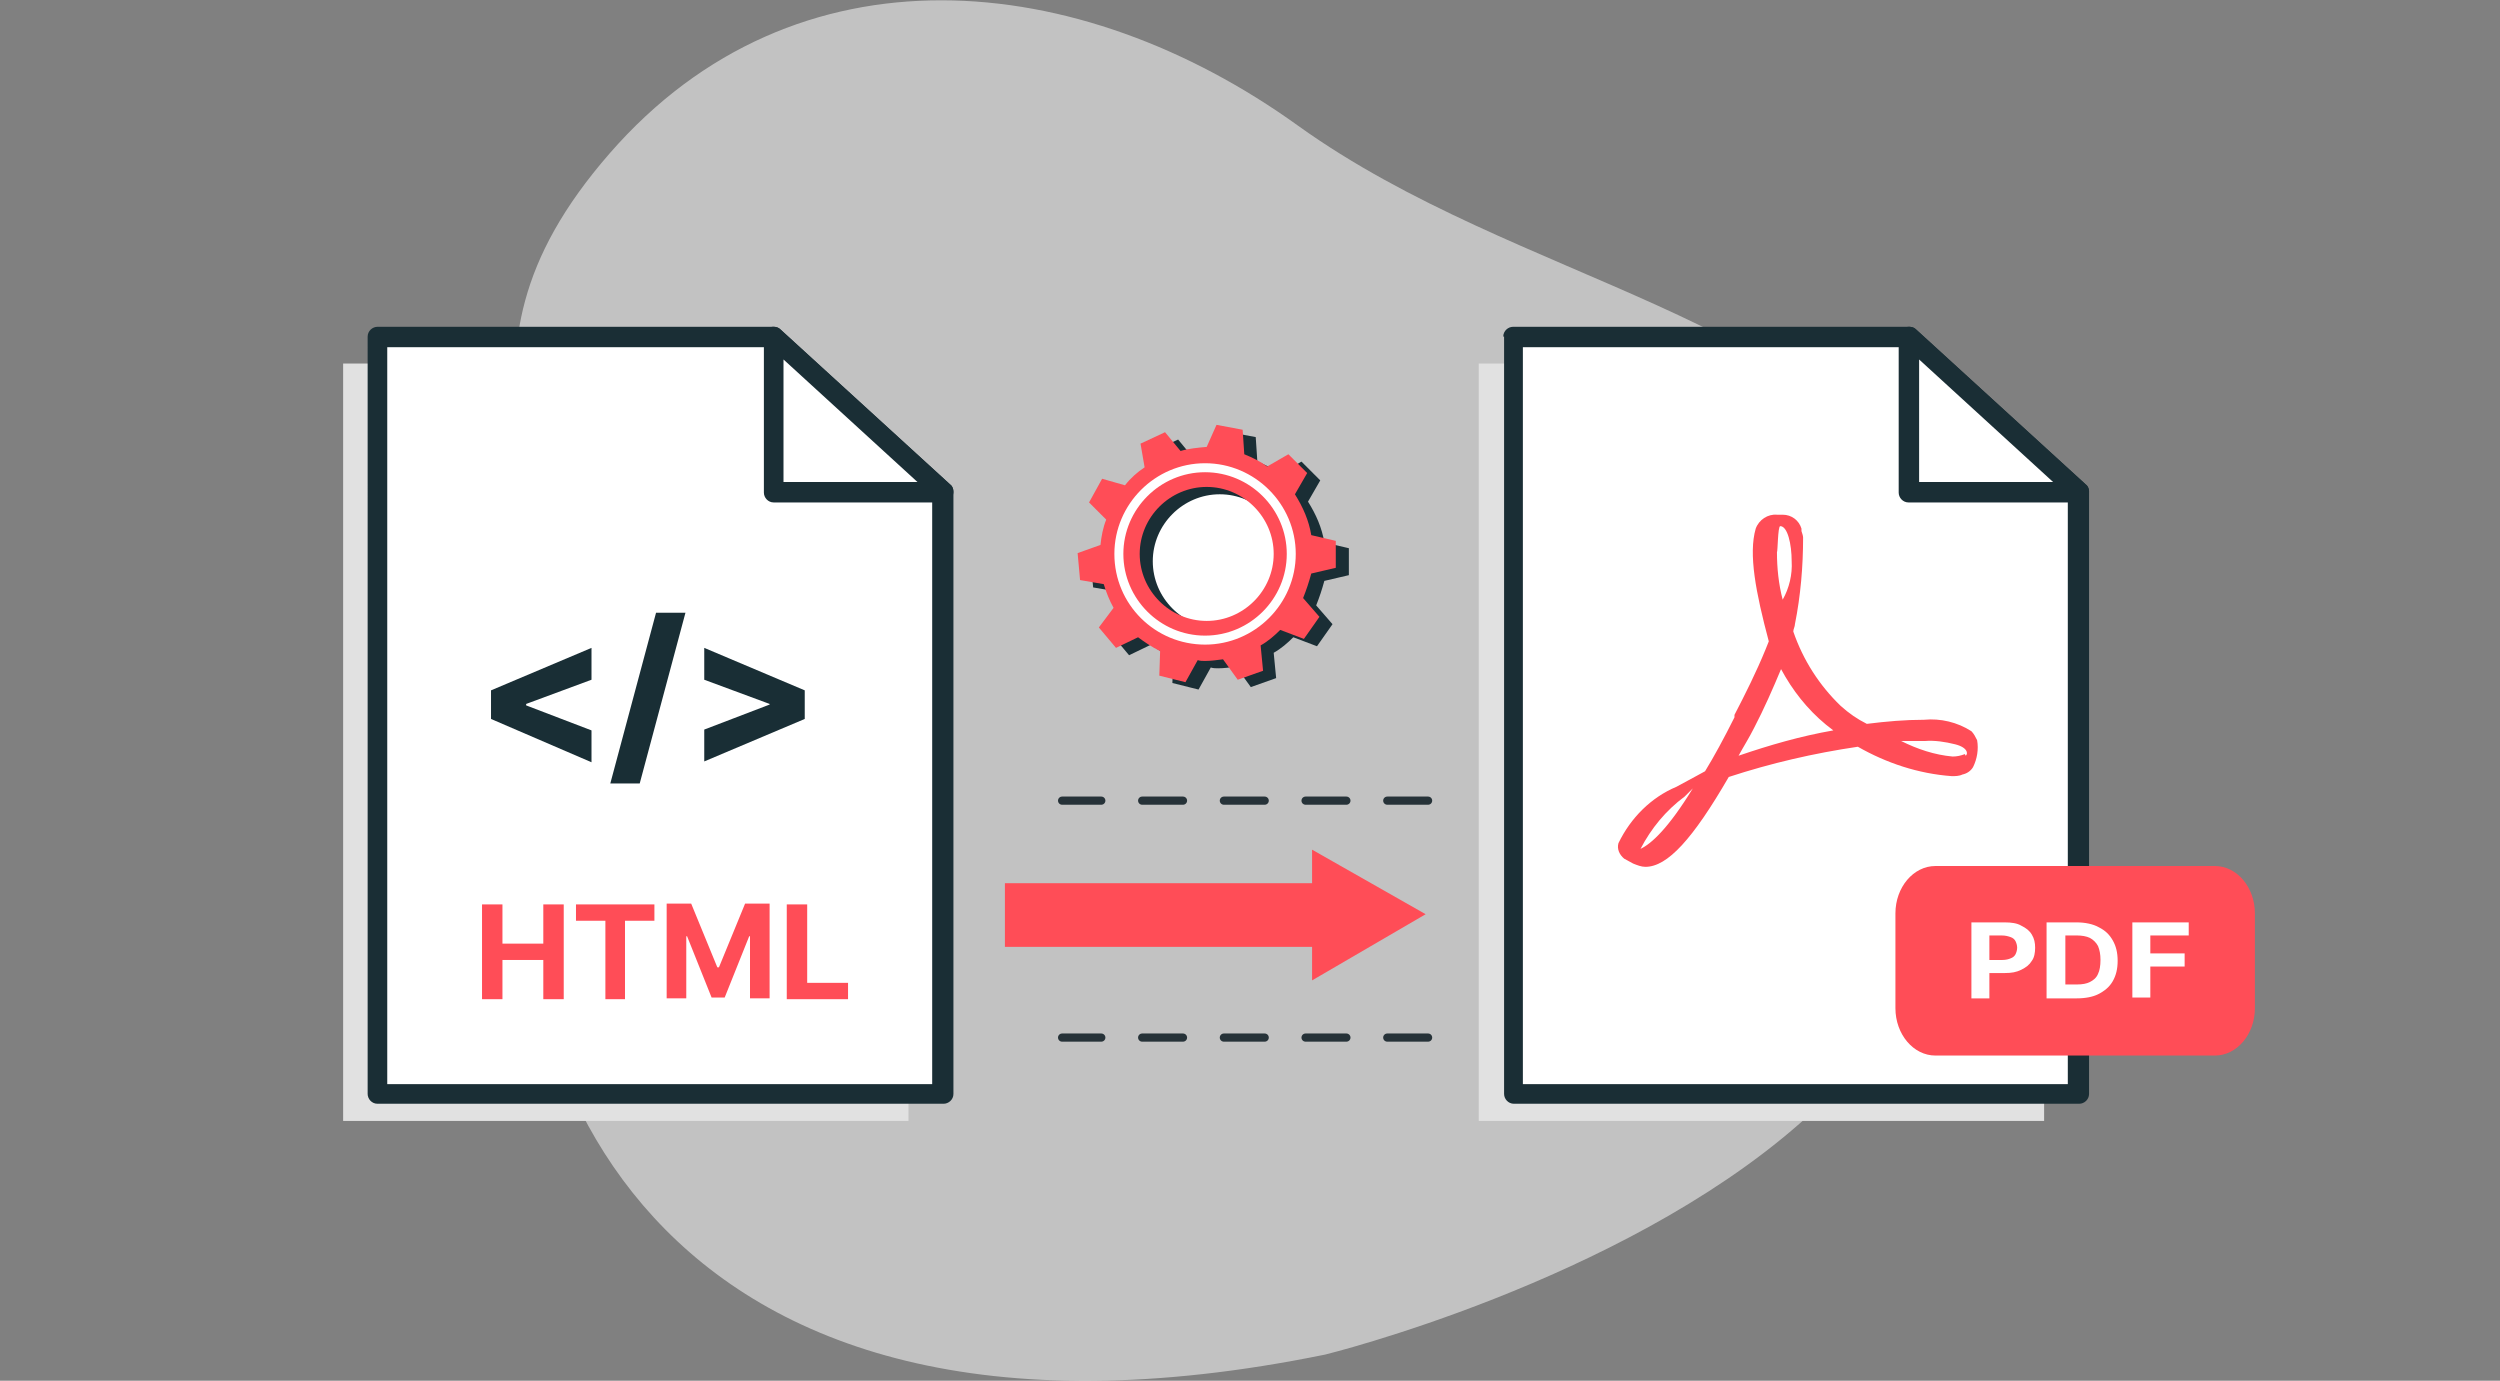 <?xml version="1.0" encoding="utf-8"?>
<!-- Generator: Adobe Illustrator 24.0.1, SVG Export Plug-In . SVG Version: 6.00 Build 0)  -->
<svg version="1.1" id="Layer_1" xmlns="http://www.w3.org/2000/svg" xmlns:xlink="http://www.w3.org/1999/xlink" x="0px" y="0px"
	 viewBox="0 0 306 169" style="enable-background:new 0 0 306 169;" xml:space="preserve">
<rect x="0" y="0" width="306" height="169" fill="#808080" stroke="none"/>
<style type="text/css">
	.st0{opacity:0.7;fill:#DFDFDF;enable-background:new    ;}
	.st1{fill:#FF4D57;}
	.st2{fill:#E1E1E1;}
	.st3{fill:#FFFFFF;}
	.st4{fill-rule:evenodd;clip-rule:evenodd;fill:#1A2E35;}
	.st5{fill:none;stroke:#263238;stroke-linecap:round;stroke-linejoin:round;stroke-miterlimit:10;stroke-dasharray:5,5;}
	.st6{fill:#1A2E35;}
	.st7{fill-rule:evenodd;clip-rule:evenodd;fill:#FFFFFF;}
	.st8{fill:#192E35;}
</style>
<path class="st0" d="M162.2,165.8c0,0,35.9-8.8,58.1-28.3c22.2-19.6,29.2-48.7,16.1-73.8c-13.1-25.1-50.6-29-77.5-48.3
	C132.1-3.9,97.4-7.4,74.6,18.8c-22.8,26.2-3.9,41-9.7,75.1C59.2,127.9,78.5,182.9,162.2,165.8z"/>
<path class="st1" d="M160.6,120l13.9-8.1l-13.9-7.9v4.1H123v7.8h37.6V120z"/>
<path class="st2" d="M250.2,137.2H181V44.5h48.7l20.5,18.8V137.2z"/>
<path class="st3" d="M254.4,133.9h-69.2V41.2h48.5l20.8,19V133.9z"/>
<path class="st4" d="M184,41.2c0-0.7,0.6-1.2,1.2-1.2h48.5c0.3,0,0.6,0.1,0.8,0.3l20.8,19c0.3,0.2,0.4,0.6,0.4,0.9v73.7
	c0,0.7-0.6,1.2-1.2,1.2h-69.2c-0.7,0-1.2-0.6-1.2-1.2V41.2z M186.4,42.5v90.2h66.7V60.8l-20-18.3H186.4z"/>
<path class="st3" d="M233.7,41.2v19h20.8L233.7,41.2z"/>
<path class="st4" d="M233.2,40.1c0.4-0.2,1-0.1,1.3,0.2l20.8,19c0.4,0.3,0.5,0.9,0.3,1.4c-0.2,0.5-0.6,0.8-1.2,0.8h-20.8
	c-0.7,0-1.2-0.6-1.2-1.2v-19C232.4,40.7,232.7,40.3,233.2,40.1z M234.9,44v15h16.4L234.9,44z"/>
<path class="st2" d="M111.2,137.2H42V44.5h48.7l20.5,18.8V137.2z"/>
<path class="st3" d="M115.4,133.9H46.2V41.2h48.5l20.8,19V133.9z"/>
<path class="st4" d="M45,41.2c0-0.7,0.6-1.2,1.2-1.2h48.5c0.3,0,0.6,0.1,0.8,0.3l20.8,19c0.3,0.2,0.4,0.6,0.4,0.9v73.7
	c0,0.7-0.6,1.2-1.2,1.2H46.2c-0.7,0-1.2-0.6-1.2-1.2V41.2z M47.4,42.5v90.2h66.7V60.8l-20-18.3H47.4z"/>
<path class="st3" d="M94.7,41.2v19h20.8L94.7,41.2z"/>
<path class="st4" d="M94.2,40.1c0.4-0.2,1-0.1,1.3,0.2l20.8,19c0.4,0.3,0.5,0.9,0.3,1.4c-0.2,0.5-0.6,0.8-1.2,0.8H94.7
	c-0.7,0-1.2-0.6-1.2-1.2v-19C93.4,40.7,93.7,40.3,94.2,40.1z M95.9,44v15h16.4L95.9,44z"/>
<path class="st1" d="M240.5,92.3c-0.5,0.2-1,0.3-1.5,0.3c-2.2-0.2-4.3-0.9-6.3-1.9c1.1,0,2,0,2.9,0c1.2-0.1,2.5,0.1,3.7,0.4
	c1.6,0.4,1.6,1.2,1.3,1.4L240.5,92.3z M212.8,92.5c0.6-1.1,1.3-2.2,1.9-3.4c1.2-2.3,2.3-4.8,3.3-7.2c1.4,2.6,3.2,4.9,5.5,6.8
	l0.9,0.7C220.4,90.1,216.6,91.2,212.8,92.5z M217.9,64.4c0.9,0,1.4,2.2,1.4,4.3c0.1,1.6-0.3,3.3-1.1,4.7c-0.5-1.9-0.7-3.9-0.7-5.8
	C217.6,67.5,217.6,64.4,217.9,64.4z M200.8,103.9c1.3-2.5,3.1-4.7,5.4-6.4l1-1C204.2,101.4,202.1,103.3,200.8,103.9z M241.3,89.5
	c-1.7-1.1-3.8-1.6-5.8-1.4c-2.3,0-4.6,0.2-7,0.5c-1.2-0.6-2.2-1.3-3.2-2.2c-2.6-2.5-4.6-5.6-5.8-9.1c0-0.3,0.2-0.6,0.2-0.9
	c0.7-3.5,1-7.1,1-10.6c0-0.2-0.1-0.5-0.2-0.8v-0.3c-0.3-1-1.2-1.7-2.3-1.7h-0.7c-1.1-0.1-2.2,0.6-2.6,1.7c-0.9,3.1,0,7.8,1.6,13.8
	l-0.4,1c-1.1,2.7-2.5,5.5-3.8,8v0.3c-1.3,2.6-2.5,4.8-3.6,6.6l-1.1,0.6l-2.4,1.3c-3.1,1.3-5.6,3.8-7.1,6.9c-0.2,0.7,0.1,1.4,0.7,1.9
	l1.1,0.6c0.5,0.2,1,0.4,1.5,0.4c2.7,0,5.8-3.4,10.2-11c5.2-1.7,10.4-2.9,15.8-3.7c3.5,2,7.4,3.3,11.5,3.6c0.4,0,0.9,0,1.3-0.2
	c0.5-0.1,1-0.4,1.3-0.9c0.5-1,0.7-2.2,0.5-3.3C241.8,90.2,241.6,89.8,241.3,89.5L241.3,89.5z"/>
<path class="st1" d="M232,111.8c0-3.2,2.2-5.8,4.9-5.8h34.2c2.7,0,4.9,2.6,4.9,5.8v11.6c0,3.2-2.2,5.8-4.9,5.8h-34.2
	c-2.7,0-4.9-2.6-4.9-5.8V111.8z"/>
<path class="st3" d="M241.3,122.2v-9.3h4.1c0.8,0,1.5,0.1,2,0.4c0.6,0.3,1,0.6,1.3,1.1c0.3,0.5,0.4,1,0.4,1.6s-0.1,1.2-0.4,1.6
	c-0.3,0.5-0.7,0.8-1.3,1.1c-0.6,0.3-1.2,0.4-2,0.4h-2.6v-1.6h2.3c0.4,0,0.8-0.1,1-0.2c0.3-0.1,0.5-0.3,0.6-0.5
	c0.1-0.2,0.2-0.5,0.2-0.8c0-0.3-0.1-0.6-0.2-0.8c-0.1-0.2-0.3-0.4-0.6-0.5c-0.3-0.1-0.6-0.2-1.1-0.2h-1.5v7.7H241.3z"/>
<path class="st3" d="M254.2,122.2h-3.7v-9.3h3.7c1,0,2,0.2,2.7,0.6c0.8,0.4,1.3,0.9,1.7,1.6c0.4,0.7,0.6,1.5,0.6,2.5
	c0,1-0.2,1.8-0.6,2.5c-0.4,0.7-1,1.2-1.8,1.6C256.2,122,255.3,122.2,254.2,122.2z M252.8,120.5h1.4c0.7,0,1.2-0.1,1.6-0.3
	c0.4-0.2,0.8-0.5,1-1c0.2-0.4,0.3-1,0.3-1.7c0-0.7-0.1-1.2-0.3-1.7c-0.2-0.4-0.6-0.8-1-1s-1-0.3-1.6-0.3h-1.4V120.5z"/>
<path class="st3" d="M261,122.2v-9.3h6.9v1.6h-4.7v2.2h4.2v1.6h-4.2v3.8H261z"/>
<path class="st5" d="M174.8,98H130"/>
<path class="st5" d="M174.8,127H130"/>
<path class="st3" d="M157.8,67.8c0,5.5-4.5,10-10,10c-5.5,0-10-4.5-10-10c0-5.5,4.5-10,10-10C153.3,57.7,157.8,62.2,157.8,67.8z"/>
<path class="st6" d="M146.1,56.1l-1.9-2.3l-3,1.4l0.5,2.9c-0.9,0.6-1.7,1.3-2.4,2.2l-2.8-0.8l-1.6,2.9l2.1,2.1
	c-0.4,1-0.6,2.1-0.7,3.1l-2.8,1l0.3,3.3l2.9,0.5c0.3,1,0.7,2,1.2,2.9l-1.8,2.4l2.1,2.5l2.7-1.3c0.8,0.6,1.7,1.2,2.7,1.7l-0.1,3
	l3.2,0.8l1.5-2.7c0.3,0.1,0.6,0.1,0.9,0.1c0.7,0,1.4-0.1,2.2-0.2l1.8,2.5l3.1-1.1l-0.3-3.1c0.9-0.5,1.7-1.2,2.4-1.9l2.9,1.1l1.9-2.7
	l-2-2.3c0.4-1,0.7-1.9,1-3l3-0.7v-3.3l-3-0.7c-0.3-1.8-1-3.4-2-5l1.5-2.6l-2.3-2.3l-2.6,1.5c-0.8-0.6-1.8-1.1-2.8-1.5l-0.2-3
	l-3.2-0.6l-1.2,2.7C148.2,55.7,147.2,55.8,146.1,56.1z M149.3,60.5c4.5,0,8.2,3.7,8.2,8.2c0,4.5-3.7,8.2-8.2,8.2
	c-4.5,0-8.2-3.7-8.2-8.2C141.1,64.2,144.8,60.5,149.3,60.5z"/>
<path class="st1" d="M144.5,55.2l-1.9-2.3l-3,1.4l0.5,2.9c-0.9,0.6-1.7,1.3-2.4,2.2l-2.8-0.8l-1.6,2.9l2.1,2.1
	c-0.4,1-0.6,2.1-0.7,3.1l-2.8,1l0.3,3.3l2.9,0.5c0.3,1,0.7,2,1.2,2.9l-1.8,2.4l2.1,2.5l2.7-1.3c0.8,0.6,1.7,1.2,2.7,1.7l-0.1,3
	l3.2,0.8l1.5-2.7c0.3,0.1,0.6,0.1,0.9,0.1c0.7,0,1.4-0.1,2.2-0.2l1.8,2.5l3.1-1.1l-0.3-3.1c0.9-0.5,1.7-1.2,2.4-1.9l2.9,1.1l1.9-2.7
	l-2-2.3c0.4-1,0.7-1.9,1-3l3-0.7v-3.3l-3-0.7c-0.3-1.8-1-3.4-2-5l1.5-2.6l-2.3-2.3l-2.6,1.5c-0.8-0.6-1.8-1.1-2.8-1.5l-0.2-3
	l-3.2-0.6l-1.2,2.7C146.6,54.8,145.5,54.9,144.5,55.2z M147.7,59.6c4.5,0,8.2,3.7,8.2,8.2c0,4.5-3.7,8.2-8.2,8.2
	c-4.5,0-8.2-3.7-8.2-8.2C139.5,63.3,143.2,59.6,147.7,59.6z"/>
<path class="st7" d="M147.5,57.8c-5.5,0-10,4.5-10,10s4.5,10,10,10c5.5,0,10-4.5,10-10S153,57.8,147.5,57.8z M136.4,67.8
	c0-6.1,5-11.1,11.1-11.1s11.1,5,11.1,11.1c0,6.1-5,11.1-11.1,11.1S136.4,74,136.4,67.8z"/>
<path class="st1" d="M59,122.3v-11.6h2.5v4.8h5v-4.8h2.5v11.6h-2.5v-4.8h-5v4.8H59z"/>
<path class="st1" d="M70.5,112.7v-2h9.6v2h-3.6v9.6h-2.4v-9.6H70.5z"/>
<path class="st1" d="M81.6,110.6h3l3.2,7.8H88l3.2-7.8h3v11.6h-2.4v-7.6h-0.1l-3,7.5h-1.6l-3-7.5H84v7.6h-2.4V110.6z"/>
<path class="st1" d="M96.3,122.3v-11.6h2.5v9.6h5v2H96.3z"/>
<path class="st8" d="M60.1,88v-3.5l12.3-5.2v3.9l-8.1,3l0.1-0.2v0.5l-0.1-0.2l8.1,3.1v3.9L60.1,88z"/>
<path class="st8" d="M83.9,75l-5.6,20.9h-3.6L80.3,75H83.9z"/>
<path class="st8" d="M98.5,88l-12.3,5.2v-3.9l8.1-3.1l-0.1,0.2V86l0.1,0.2l-8.1-3v-3.9l12.3,5.2V88z"/>
</svg>
